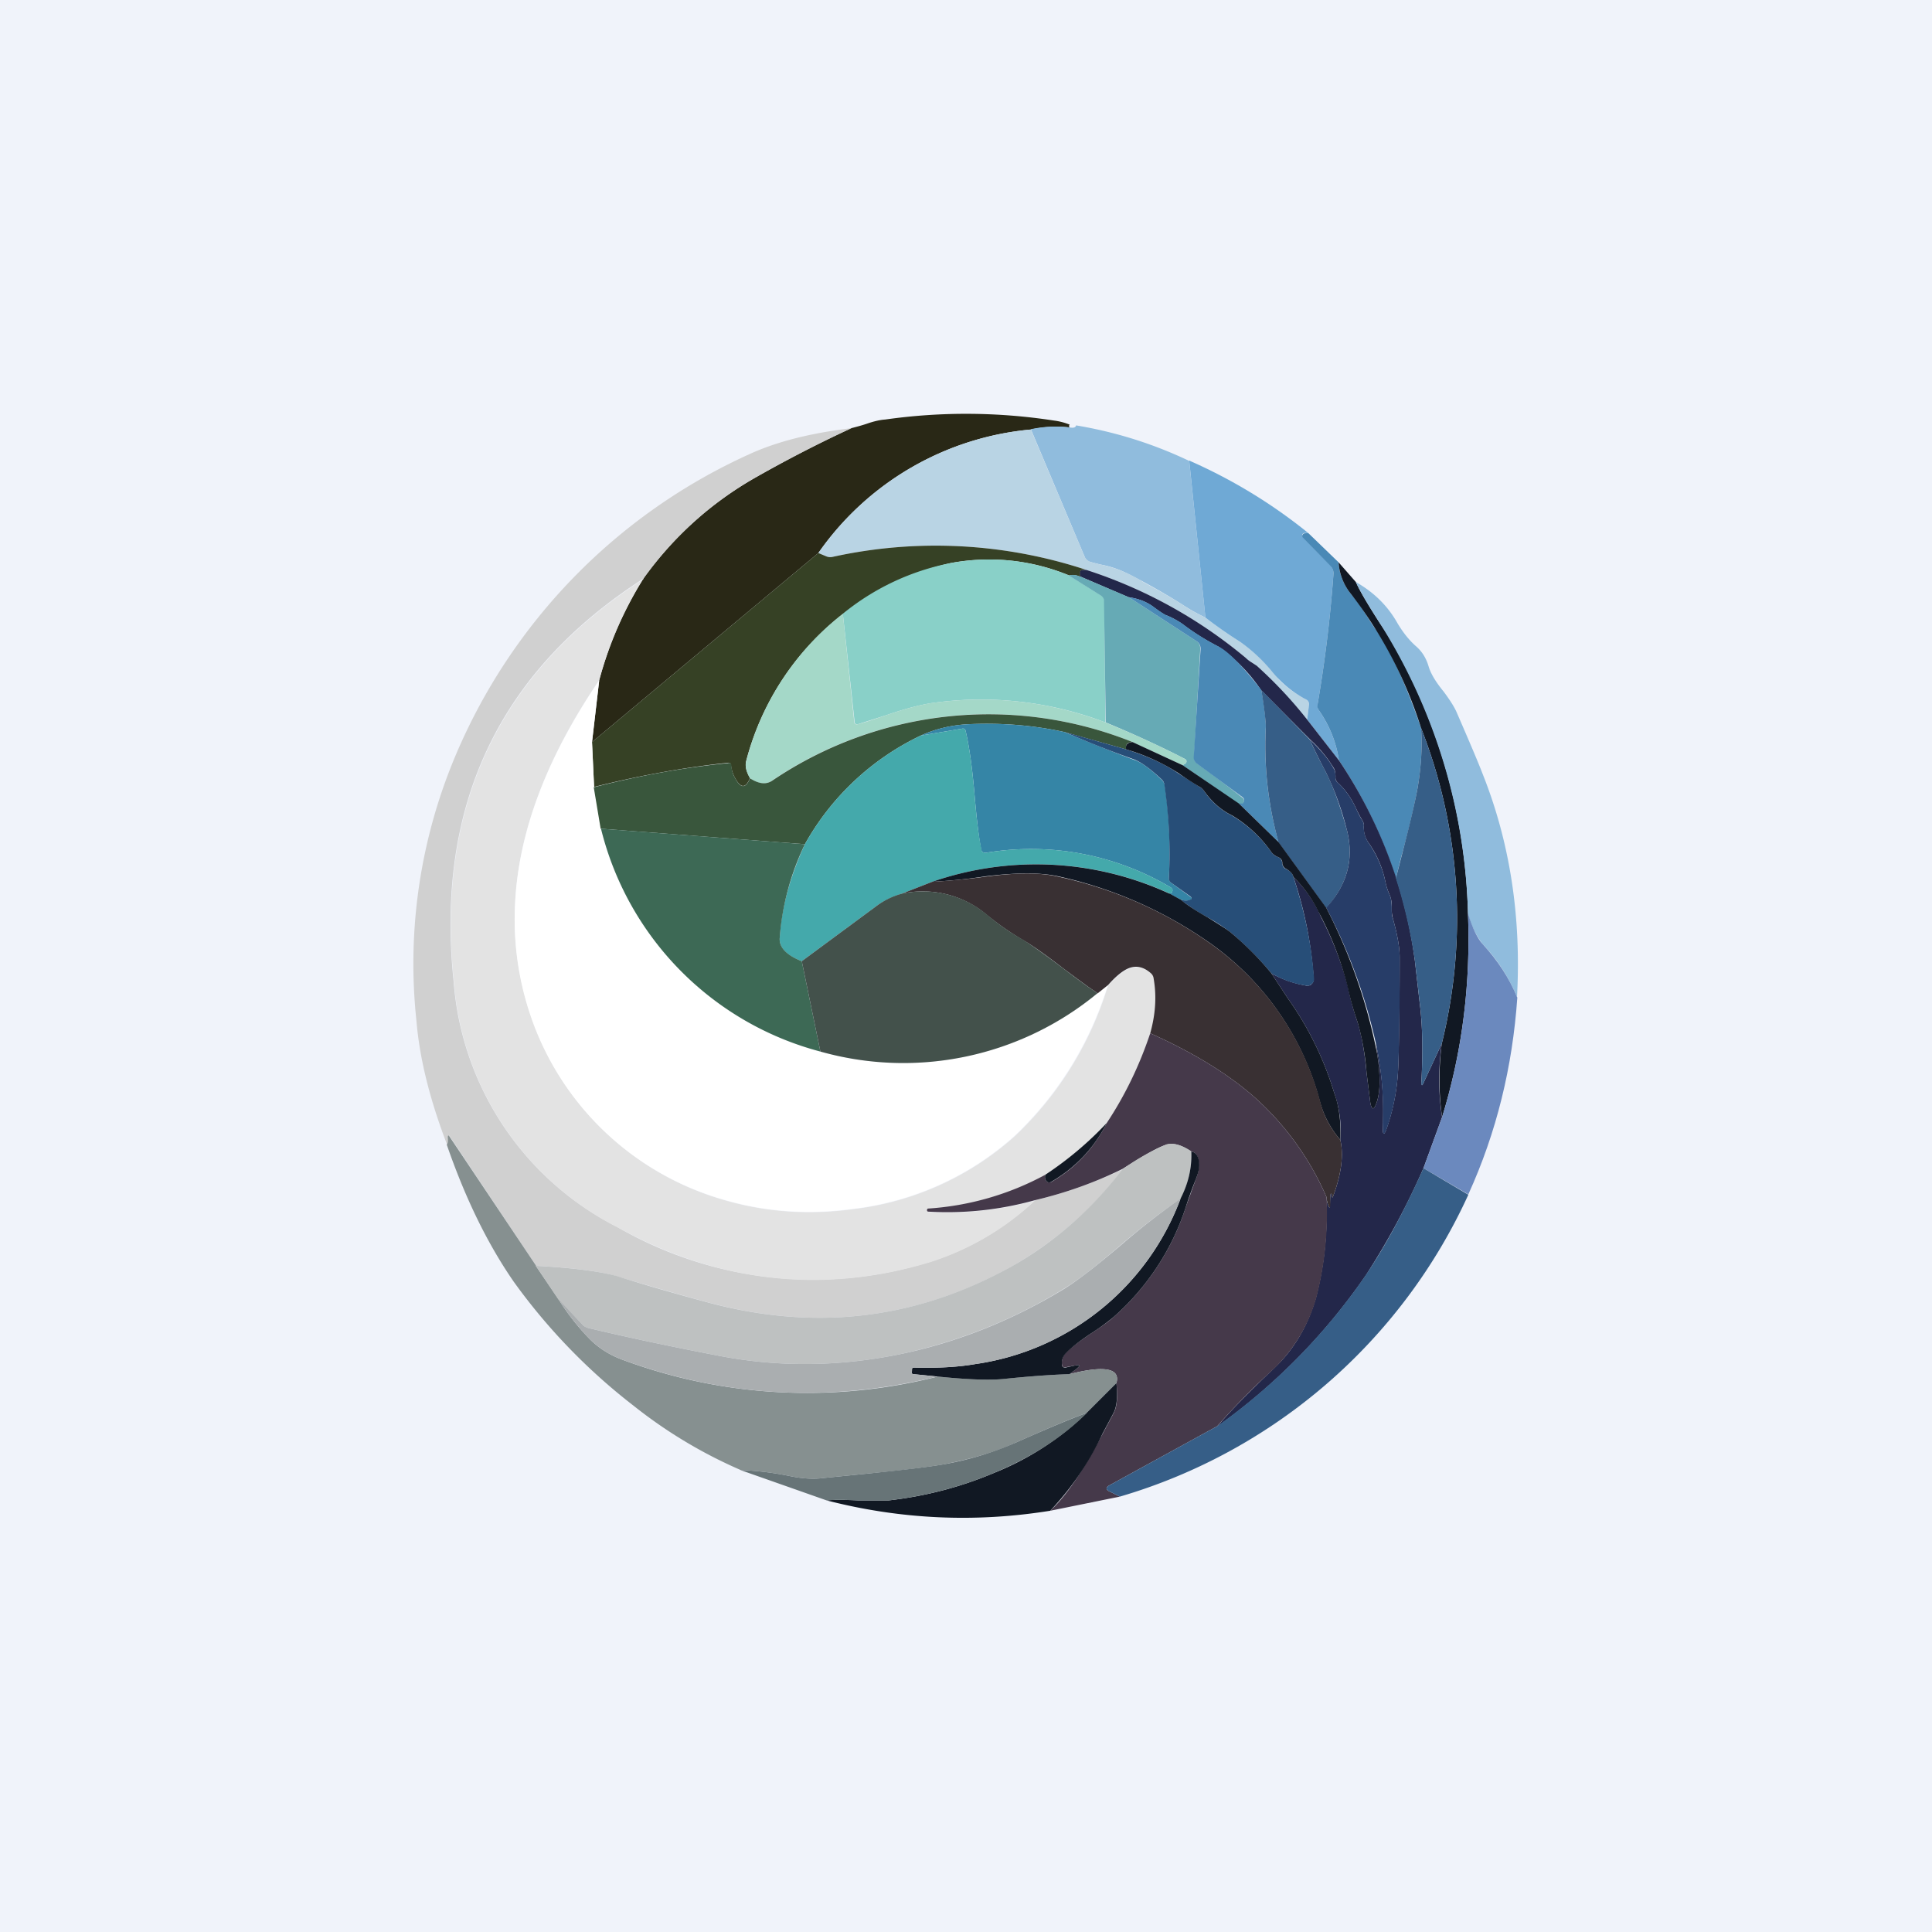 <svg width="56" height="56" viewBox="0 0 56 56" xmlns="http://www.w3.org/2000/svg"><path fill="#F0F3FA" d="M0 0h56v56H0z"/><path d="M31 12.31a.07.07 0 0 0 0 .08 3.42 3.42 0 0 0-1.12.06 8.44 8.44 0 0 0-6.16 3.58l-6.56 5.48.21-1.8c.28-1.04.7-2.02 1.28-2.94a10.14 10.14 0 0 1 3.25-2.93c.88-.5 1.8-.98 2.78-1.43.15-.04.31-.08.48-.14.18-.06.35-.1.5-.11a16.7 16.7 0 0 1 4.89.03c.16.02.31.06.46.12Z" fill="#292816"/><path d="m34.47 13.36.47 4.54a5.32 5.32 0 0 1-.66-.37 18.3 18.3 0 0 0-1.57-.89 2.9 2.9 0 0 0-.83-.28l-.27-.07a.25.25 0 0 1-.17-.15l-1.56-3.7c.34-.07.71-.1 1.13-.05.11.02.17 0 .18-.06 1.14.19 2.23.53 3.28 1.03Z" fill="#90BCDD"/><path d="M24.68 12.41c-.97.45-1.9.93-2.78 1.43-1.3.74-2.38 1.72-3.25 2.93-4.2 2.7-6.04 6.6-5.5 11.7a8.71 8.71 0 0 0 4.75 7.1 11.34 11.34 0 0 0 9.07 1A7.96 7.96 0 0 0 30 34.79a13.1 13.1 0 0 0 2.55-.9 10.69 10.69 0 0 1-3.5 2.97c-2.67 1.4-5.5 1.7-8.49.9-.89-.24-1.78-.5-2.66-.76-.45-.14-1.24-.25-2.36-.31l-2.49-3.73c-.04-.07-.06-.06-.06.02 0 .1 0 .16-.03.2-.5-1.3-.8-2.5-.89-3.6a15.5 15.5 0 0 1 1.13-7.67 16.72 16.72 0 0 1 8.51-8.74c.8-.37 1.8-.62 2.98-.76Z" fill="#D0D0D0"/><path d="m29.88 12.45 1.56 3.69c.03.07.1.12.17.15l.27.07a3.58 3.58 0 0 1 1.27.52c.49.26.86.48 1.13.65.2.14.43.26.66.37.32.24.65.48 1 .7a4.73 4.73 0 0 1 1.14 1.11 3.2 3.2 0 0 0 .79.57c.06.04.08.09.07.16l-.05.42a13.22 13.22 0 0 0-1.6-1.66.56.56 0 0 1-.18-.13 13.84 13.84 0 0 0-4.62-2.55 13.9 13.9 0 0 0-7.35-.38.3.3 0 0 1-.18-.01l-.24-.1a8.44 8.44 0 0 1 6.16-3.58Z" fill="#B9D4E4"/><path d="M34.47 13.35c1.25.55 2.4 1.25 3.45 2.1h-.1a.06.06 0 0 0-.07.05c0 .03 0 .06.02.08l.8.82c.06.07.09.15.08.25a38.82 38.82 0 0 1-.46 3.77c0 .06 0 .12.04.17.3.43.5.92.58 1.45l-.92-1.18.05-.42a.15.15 0 0 0-.07-.16l-.06-.03a3.21 3.21 0 0 1-.91-.75 4.73 4.73 0 0 0-.96-.9 12.8 12.8 0 0 1-1-.7l-.47-4.55Z" fill="#6FA9D5"/><path d="m37.92 15.45.88.85c.02.35.15.66.37.93.18.21.3.39.38.52.1.14.2.33.36.54.42.63.85 1.56 1.28 2.81.04.57 0 1.15-.1 1.74-.07.38-.2.98-.42 1.8-.1.35-.16.63-.21.82a13.6 13.6 0 0 0-1.65-3.42 3.39 3.39 0 0 0-.58-1.45.21.21 0 0 1-.04-.17c.22-1.28.37-2.54.46-3.77a.3.3 0 0 0-.09-.25l-.8-.82a.06.06 0 0 1 0-.08.06.06 0 0 1 .05-.04l.11-.01Z" fill="#4A89B6"/><path d="M31.49 16.52h-.1c-.06 0-.09.04-.08.1v.1a.47.47 0 0 0-.32-.04 6.06 6.06 0 0 0-3.43-.36 7.93 7.93 0 0 0-5.93 5.73c-.04.15 0 .32.11.5-.13.32-.28.3-.45-.03a.97.97 0 0 1-.1-.33c0-.06-.03-.09-.1-.08-1.3.14-2.6.38-3.87.7l-.06-1.3 6.56-5.48.24.1a.3.3 0 0 0 .18.01 13.9 13.9 0 0 1 7.35.38Z" fill="#364125"/><path d="m30.99 16.68.94.59c.06.03.08.08.08.15l.03 3.52a10.1 10.1 0 0 0-5.04-.56c-.32.05-.76.16-1.31.35l-.82.26c-.06.01-.1-.01-.1-.08l-.34-3.12a7.07 7.07 0 0 1 3.13-1.47c1.16-.21 2.3-.1 3.43.36Z" fill="#89D0C8"/><path d="m38.8 16.3.5.57c.12.27.36.67.7 1.2.2.29.32.5.38.6a16.58 16.58 0 0 1 2.17 7.8c.08 2.03-.16 4-.75 5.91-.1-.7-.1-1.4-.01-2.13a15.1 15.1 0 0 0-.6-9.15 12.48 12.48 0 0 0-2.02-3.87 1.6 1.6 0 0 1-.37-.93Z" fill="#111823"/><path d="M31.49 16.52a13.84 13.84 0 0 1 4.62 2.55c.04.04.1.09.17.13l.15.1c.53.48 1.02 1 1.46 1.56l.92 1.18a13.6 13.6 0 0 1 2.2 5.8l.14 1.23c.08.61.1 1.37.05 2.28 0 .13.02.14.07.02l.52-1.12c-.1.72-.1 1.43.01 2.13l-.54 1.48a21.85 21.85 0 0 1-1.66 3.09 17.61 17.61 0 0 1-4.32 4.4c.38-.45.93-1.01 1.66-1.7.55-.52.96-1.2 1.2-2.02a9.6 9.6 0 0 0 .3-2.93.8.8 0 0 0 .05.21c.04.12.06.12.06 0l.01-.27c0-.05.02-.05.05-.01v.02c0 .08.01.08.04 0 .23-.63.3-1.17.2-1.61a3.3 3.3 0 0 0-.18-1.37 9.4 9.4 0 0 0-1.34-2.73l-.48-.73c.33.19.67.3 1.02.36.06 0 .11 0 .15-.05a.18.18 0 0 0 .06-.14 11.6 11.6 0 0 0-.59-2.96 3.53 3.53 0 0 1 .8 1.16 10 10 0 0 1 .77 1.98c.07.36.17.72.29 1.07.1.32.2.8.26 1.46l.11.88c.04.2.1.21.17.02.12-.3.13-.78.03-1.43l-.04-.32a9.15 9.15 0 0 1 .2 2.43c0 .25.04.25.12.02.2-.58.31-1.18.33-1.8.03-.97.04-2.02.04-3.14 0-.3-.07-.68-.2-1.14a1.07 1.07 0 0 1-.03-.3.92.92 0 0 0-.05-.35 1.8 1.8 0 0 1-.14-.43 2.96 2.96 0 0 0-.48-1.1.74.74 0 0 1-.14-.47c0-.06 0-.11-.03-.16a4.1 4.1 0 0 1-.2-.38c-.13-.28-.3-.53-.53-.74a.2.2 0 0 1-.06-.16c0-.1-.01-.18-.04-.24a3.79 3.79 0 0 0-.7-.85L36.55 20a4.85 4.85 0 0 0-1.22-1.25c-.37-.19-.71-.4-1.04-.65a2.4 2.4 0 0 0-.4-.23l-.1-.04c-.08-.04-.2-.12-.36-.24-.2-.15-.44-.24-.72-.28l-1.4-.6-.01-.1c0-.05.02-.08.08-.09h.1Z" fill="#23274A"/><path d="M18.65 16.77c-.57.92-1 1.9-1.28 2.94-1.53 2.25-2.34 4.41-2.44 6.47A8.66 8.66 0 0 0 15.6 30a8.33 8.33 0 0 0 5.27 4.75c1.24.38 2.53.48 3.85.3a8.5 8.5 0 0 0 4.7-2.12 9.99 9.99 0 0 0 2.7-4.37c.23-.25.42-.4.57-.47.24-.1.47-.06.69.14.04.04.07.09.08.15a3.7 3.7 0 0 1-.11 1.58c-.3.93-.73 1.8-1.26 2.6a10 10 0 0 1-1.78 1.5c-1.06.57-2.19.9-3.39.98-.03 0-.04.02-.04.04 0 .03.01.05.04.05A9.51 9.51 0 0 0 30 34.8a7.96 7.96 0 0 1-3.02 1.78c-3.11.94-6.14.61-9.07-1a8.71 8.71 0 0 1-4.75-7.1c-.54-5.1 1.3-9 5.5-11.7Z" fill="#E3E3E3"/><path d="m31.31 16.71 1.41.6 1.97 1.28c.07.05.1.12.1.22l-.18 3.13c0 .09.02.15.1.2.44.32.88.65 1.3.98a.1.1 0 0 1 .05.1.1.1 0 0 1-.06.08h-.1l-1.62-1.12.06-.04a.07.07 0 0 0 .05-.06.07.07 0 0 0-.04-.08c-.76-.39-1.53-.74-2.3-1.06L32 17.42a.17.17 0 0 0-.08-.15l-.94-.59a.47.47 0 0 1 .32.03Z" fill="#66AAB5"/><path d="M43.98 28.92a4.98 4.98 0 0 0-1-1.55 2.4 2.4 0 0 1-.43-.9 16.58 16.58 0 0 0-2.55-8.4c-.34-.53-.58-.93-.7-1.2.51.29.92.68 1.21 1.2.15.25.32.47.52.65.19.16.31.36.38.6.06.2.2.44.43.72.18.24.3.43.37.58.4.92.65 1.51.76 1.8.8 2 1.13 4.17 1 6.5Z" fill="#90BCDD"/><path d="M32.72 17.31c.28.04.51.13.72.28.16.12.28.2.36.24l.1.04c.18.09.31.16.4.23.33.25.67.46 1.04.65.28.15.69.57 1.22 1.25.1.55.13.9.13 1.07a10.3 10.3 0 0 0 .37 3.34l-1.15-1.12h.1a.1.1 0 0 0 .05-.08.1.1 0 0 0-.04-.1l-1.32-.97a.22.22 0 0 1-.1-.2l.2-3.13c0-.1-.04-.17-.11-.22l-1.97-1.28Z" fill="#4A89B6"/><path d="m24.43 17.79.33 3.12c0 .07.04.1.11.08.2-.05.46-.14.82-.26.55-.19.99-.3 1.3-.35 1.72-.24 3.4-.06 5.05.56.78.32 1.55.67 2.31 1.06.03.02.04.04.04.08 0 .03-.02.05-.05.06l-.06.04-1.45-.67a11.2 11.2 0 0 0-10.46 1.12c-.17.12-.38.1-.63-.07-.11-.19-.15-.36-.11-.5a7.93 7.93 0 0 1 2.8-4.27Z" fill="#A4D8C8"/><path d="m17.37 19.7-.21 1.81.06 1.3.2 1.21a8.88 8.88 0 0 0 6.36 6.46 8.84 8.84 0 0 0 8.03-1.69l.3-.24a10.09 10.09 0 0 1-2.7 4.37 8.5 8.5 0 0 1-4.7 2.12c-1.32.18-2.6.08-3.84-.3A8.33 8.33 0 0 1 15.59 30a8.66 8.66 0 0 1-.66-3.8c.1-2.07.91-4.23 2.44-6.48Z" fill="#fff"/><path d="M37.96 21.43c.07.16.22.48.47.95.21.41.41.96.6 1.64.23.85.03 1.62-.59 2.3l-1.38-1.9c-.3-1.08-.43-2.2-.37-3.35 0-.17-.04-.52-.13-1.07l1.4 1.43Z" fill="#365E87"/><path d="M32.83 21.51a.23.23 0 0 0-.16.05c-.03.03-.04.09-.03.16l-1.78-.5c-.91-.2-1.83-.27-2.75-.23-.5.02-.98.13-1.42.33a7.58 7.58 0 0 0-3.36 3.15l-5.92-.45-.2-1.2c1.29-.33 2.58-.57 3.89-.7.06-.02.1.01.1.07.01.14.04.24.09.33.17.34.32.35.45.04.25.16.46.19.64.07a11.2 11.2 0 0 1 10.45-1.12Z" fill="#39563C"/><path d="M30.86 21.22a49 49 0 0 0 2 .8c.2.06.47.25.8.57.05.04.08.1.1.16.13.89.17 1.79.12 2.7 0 .05.02.1.07.14l.55.4c.06.04.05.07-.01.1a.47.47 0 0 1-.26-.01l-.34-.18c.04 0 .07-.02.08-.04.03-.06.02-.1-.04-.14a7.91 7.91 0 0 0-5.36-1c-.07 0-.12-.03-.13-.1-.07-.35-.13-.87-.19-1.56-.07-.83-.16-1.45-.26-1.87-.01-.06-.05-.08-.1-.07l-1.2.2c.44-.2.91-.31 1.42-.33.92-.04 1.84.03 2.75.23Z" fill="#3585A6"/><path d="M33.9 25.9a9.23 9.23 0 0 0-6.88-.34l-.87.34c-.29.09-.55.21-.77.38l-2.14 1.58c-.45-.17-.66-.4-.64-.67.05-.87.3-1.78.73-2.72a7.58 7.58 0 0 1 3.36-3.15l1.2-.2c.05-.01.09.01.1.07.1.42.19 1.04.26 1.87.06.7.12 1.21.2 1.56 0 .07.05.1.12.1a7.9 7.9 0 0 1 5.36 1c.06.03.07.08.04.14-.01.02-.04.04-.08.04Z" fill="#44A9AB"/><path d="m41.79 30.25-.52 1.12c-.05.12-.08.11-.07-.02.05-.9.03-1.67-.05-2.29l-.14-1.22a15.07 15.07 0 0 0-.55-2.38l.21-.82c.21-.82.35-1.42.42-1.8.1-.6.14-1.17.1-1.74a15.1 15.1 0 0 1 .6 9.15Z" fill="#365E87"/><path d="M32.64 21.72c.64.2 1.15.44 1.52.7l.6.38c.05.03.1.06.13.11.22.33.5.57.82.73a3.74 3.74 0 0 1 1.15 1.07c.05.06.1.1.18.13.08.03.12.1.13.18 0 .08.04.14.11.17.12.06.19.13.21.23.33 1 .53 1.98.6 2.96 0 .05-.02.1-.07.14a.17.17 0 0 1-.15.05c-.35-.05-.7-.17-1.02-.36-.35-.42-.73-.8-1.15-1.16a5.23 5.23 0 0 0-.68-.45 5.77 5.77 0 0 1-.8-.52c.12.03.2.03.27 0 .06-.02.07-.05.01-.1l-.55-.39a.16.16 0 0 1-.07-.15c.05-.9 0-1.8-.13-2.7a.25.25 0 0 0-.08-.15c-.34-.32-.6-.5-.8-.58a26.8 26.8 0 0 1-2-.79l1.77.5Z" fill="#274E78"/><path d="M39.88 30.24a15.9 15.9 0 0 0-1.44-3.93c.62-.67.82-1.44.59-2.29a8.38 8.38 0 0 0-.6-1.64c-.25-.47-.4-.8-.47-.95.32.3.56.59.7.85.04.06.05.14.05.24 0 .07.01.12.06.16.23.21.4.46.53.74.06.13.12.26.2.38.02.05.04.1.03.16 0 .17.04.33.14.47.24.35.4.72.48 1.1.03.14.07.29.14.43.03.08.05.2.05.35 0 .13 0 .23.03.3.13.46.2.84.2 1.14 0 1.12 0 2.17-.04 3.15a6.06 6.06 0 0 1-.33 1.8c-.08.22-.12.22-.12-.03v-.12a9.21 9.21 0 0 0-.2-2.31Z" fill="#273D68"/><path d="m32.83 21.51 1.45.67 1.63 1.11 1.15 1.12 1.38 1.9a15.9 15.9 0 0 1 1.48 4.25c.1.65.09 1.12-.03 1.43-.07.19-.13.18-.17-.02l-.11-.88a7.24 7.24 0 0 0-.26-1.46 8.92 8.92 0 0 1-.3-1.07 9.43 9.43 0 0 0-.85-2.16 3.53 3.53 0 0 0-.71-.98c-.02-.1-.1-.17-.2-.23a.2.2 0 0 1-.12-.17c0-.09-.05-.15-.13-.18a.45.45 0 0 1-.18-.13 3.74 3.74 0 0 0-1.14-1.07c-.33-.16-.6-.4-.83-.73a.37.37 0 0 0-.13-.11 8.1 8.1 0 0 1-.6-.39 5.9 5.9 0 0 0-1.52-.69c-.01-.07 0-.13.03-.15.04-.04.1-.06.16-.06Z" fill="#111823"/><path d="M23.33 24.47a7.55 7.55 0 0 0-.73 2.72c-.02.27.2.5.64.67l.54 2.62a8.88 8.88 0 0 1-6.36-6.46l5.91.45Z" fill="#3D6955"/><path d="m33.9 25.9.33.18c.16.14.42.31.79.52.32.2.55.34.68.45a9 9 0 0 1 1.15 1.16l.48.73a9.4 9.4 0 0 1 1.34 2.73c.15.4.2.85.18 1.37a2.8 2.8 0 0 1-.6-1.14 8.16 8.16 0 0 0-3.23-4.6 12.17 12.17 0 0 0-4.35-1.9c-.5-.11-1.2-.11-2.1 0-.51.08-1.03.13-1.55.16a9.22 9.22 0 0 1 6.87.34Z" fill="#111823"/><path d="M38.85 33.04c.1.44.03.98-.2 1.61-.03.08-.04.08-.04 0v-.02c-.03-.04-.04-.04-.05.01v.26c0 .13-.03.13-.07.01a.89.89 0 0 1-.04-.21 8.29 8.29 0 0 0-2.08-2.89c-.77-.68-1.78-1.3-3.03-1.86.15-.54.19-1.06.1-1.58a.24.24 0 0 0-.07-.15c-.22-.2-.45-.25-.69-.14-.15.07-.34.22-.56.47l-.3.24c-.24-.15-.57-.4-1-.72-.52-.4-.9-.67-1.18-.83-.36-.21-.7-.45-1.01-.7a2.88 2.88 0 0 0-2.48-.64l.87-.34c.52-.03 1.04-.08 1.55-.15.9-.12 1.6-.12 2.1 0a12 12 0 0 1 4.36 1.9 8.16 8.16 0 0 1 3.23 4.59c.1.43.3.8.59 1.14Z" fill="#393033"/><path d="M31.81 28.79a8.84 8.84 0 0 1-8.03 1.69l-.54-2.62 2.14-1.58c.22-.17.48-.3.77-.38a2.9 2.9 0 0 1 2.48.63c.31.26.65.5 1.01.7.27.17.66.45 1.18.84.43.33.76.57 1 .72Z" fill="#43514B"/><path d="M43.98 28.92c-.14 2-.6 3.9-1.42 5.7l-1.3-.76.54-1.48c.59-1.91.83-3.88.75-5.91.13.44.28.74.43.9.43.47.77.98 1 1.55Z" fill="#6B89BE"/><path d="M33.34 29.95c1.25.56 2.26 1.18 3.03 1.86a8.29 8.29 0 0 1 2.08 2.89 9.65 9.65 0 0 1-.3 2.93 4.6 4.6 0 0 1-1.21 2.03 21.4 21.4 0 0 0-1.66 1.68l-3.1 1.7c-.14.07-.14.14 0 .2l.28.14-2.02.41c.46-.42.96-1.16 1.52-2.23l.32-.6c.1-.19.12-.48.08-.87.12-.43-.34-.52-1.36-.26l.2-.15c.12-.1.11-.13-.04-.1l-.27.05c-.07.01-.1-.01-.11-.09a.4.4 0 0 1 .1-.31c.15-.16.4-.35.76-.59.29-.19.5-.34.62-.45a7.2 7.2 0 0 0 2.12-3.23l.27-.75c.07-.17.1-.31.1-.42 0-.25-.07-.39-.22-.41-.29-.2-.53-.26-.72-.2-.22.06-.64.3-1.27.7-.81.4-1.66.7-2.55.91a9.44 9.44 0 0 1-3.08.33c-.03 0-.04-.02-.04-.04 0-.03.01-.05.04-.05a8.24 8.24 0 0 0 3.39-.98c-.02.08-.01.13.02.17.04.06.1.07.17.03.7-.41 1.23-.98 1.59-1.7.53-.8.95-1.67 1.26-2.6Z" fill="#45394A"/><path d="M30.3 34.05a10 10 0 0 0 1.78-1.5c-.36.72-.9 1.29-1.6 1.7-.06.04-.12.03-.16-.03-.03-.04-.04-.1-.02-.17Z" fill="#111823"/><path d="m15.53 36.69.66.97c.26.42.56.8.9 1.15.27.27.6.48 1 .62a15.35 15.35 0 0 0 9.09.47c.88.09 1.52.11 1.9.07.69-.07 1.33-.12 1.92-.14 1.02-.26 1.48-.17 1.36.26l-.87.87c-.3.1-.98.38-2.06.86-.61.28-1.32.48-2.1.63-.48.08-1.2.17-2.15.26l-1.3.13c-.3.04-.61.02-.96-.05-.48-.1-.96-.16-1.45-.18a13.8 13.8 0 0 1-3.1-1.86 17.31 17.31 0 0 1-3.48-3.6c-.76-1.1-1.4-2.41-1.94-3.97.03-.04.04-.1.03-.2 0-.08.02-.09.06-.02l2.5 3.73Z" fill="#869090"/><path d="M34.53 33.38c.02.48-.09.93-.3 1.36-.6.41-1.16.85-1.69 1.3-.74.64-1.3 1.07-1.68 1.3a15.02 15.02 0 0 1-4.81 1.92c-1.74.35-3.45.37-5.15.05-1.31-.25-2.6-.52-3.86-.82a.3.3 0 0 1-.16-.1l-.7-.73-.65-.97c1.12.06 1.9.17 2.36.3.88.28 1.77.53 2.66.77 3 .8 5.82.5 8.49-.9 1.35-.7 2.52-1.7 3.5-2.97a6.64 6.64 0 0 1 1.27-.72c.2-.05.43.01.72.2Z" fill="#BEC1C1"/><path d="M31 39.83c-.6.02-1.23.07-1.91.14-.4.04-1.03.02-1.91-.07l-.7-.07c-.04 0-.05-.02-.05-.05v-.1c.01-.03.03-.04.06-.04.72.02 1.31-.02 1.77-.1a7.48 7.48 0 0 0 5.96-4.8c.22-.43.33-.88.31-1.36.15.02.23.16.23.4 0 .12-.04.26-.11.43-.08.2-.17.44-.27.75a7.2 7.2 0 0 1-2.12 3.23 6.5 6.5 0 0 1-.62.45c-.35.23-.6.43-.75.59a.4.4 0 0 0-.11.31c0 .08.04.1.1.1l.28-.06c.15-.03.16 0 .04.1l-.2.15Z" fill="#111823"/><path d="m41.26 33.86 1.3.77a16.07 16.07 0 0 1-10.1 8.75l-.28-.14c-.14-.06-.14-.13 0-.2l3.1-1.7a17.61 17.61 0 0 0 4.32-4.4c.53-.78 1.09-1.81 1.66-3.08Z" fill="#365E87"/><path d="M34.22 34.74a7.48 7.48 0 0 1-5.96 4.8c-.46.08-1.05.12-1.77.1-.03 0-.05.01-.05.05l-.01.1c0 .02.01.04.04.04l.7.07c-3.1.76-6.13.6-9.08-.47-.4-.14-.73-.35-1-.62a6.66 6.66 0 0 1-.9-1.15l.7.74c.03.04.09.07.15.09 1.26.3 2.55.57 3.86.82 1.7.32 3.41.3 5.15-.05 1.67-.34 3.28-.98 4.81-1.91.38-.24.94-.67 1.68-1.3.53-.46 1.1-.9 1.68-1.31Z" fill="#AAAEB0"/><path d="M32.36 40.09c.04.4.01.68-.08.86l-.32.6a8.38 8.38 0 0 1-1.52 2.24c-2.18.35-4.34.25-6.48-.3.2-.02.5-.02.91 0h.89c1.05-.12 2.07-.38 3.06-.8a8.23 8.23 0 0 0 2.67-1.73l.87-.87Z" fill="#111823"/><path d="M31.5 40.96c-.7.7-1.6 1.28-2.68 1.73-.99.42-2.01.68-3.06.8h-.89c-.4-.02-.71-.02-.91 0l-2.5-.88c.5.02.98.08 1.46.18.35.07.67.09.96.05l1.3-.13c.96-.1 1.67-.18 2.14-.26a9.17 9.17 0 0 0 2.11-.63c1.08-.48 1.77-.76 2.06-.86Z" fill="#677477"/></svg>